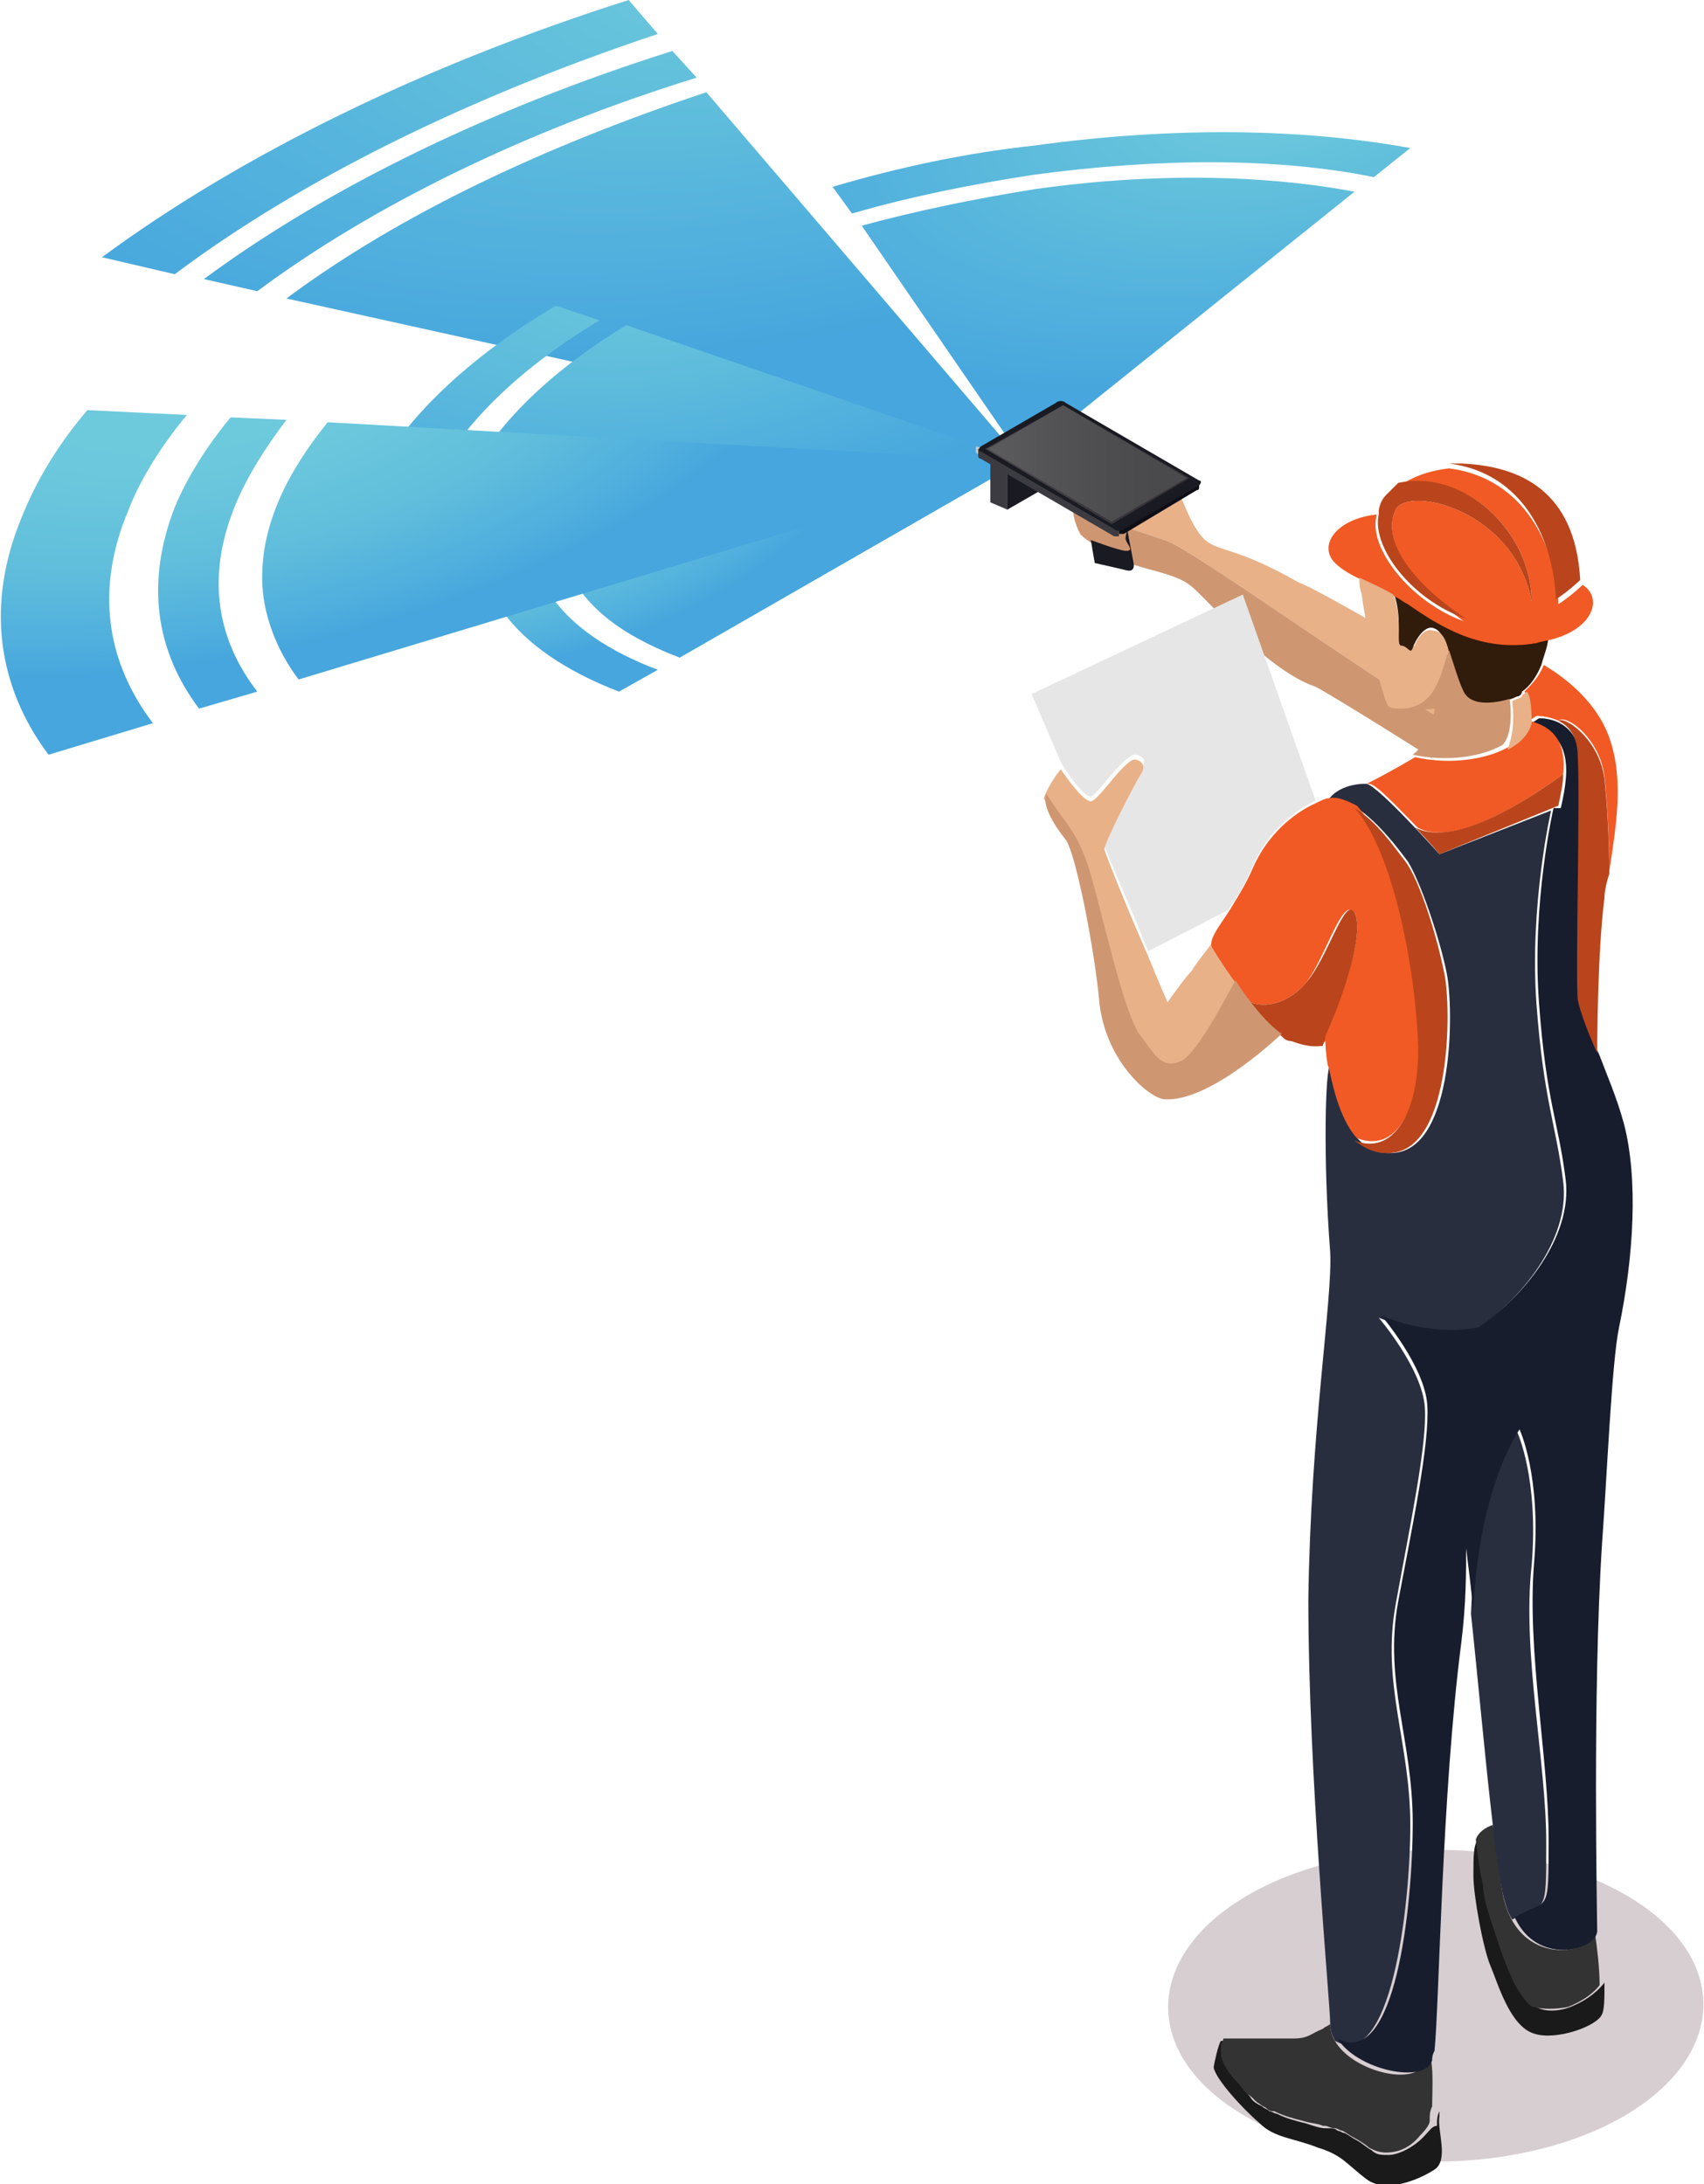 <?xml version="1.0" encoding="utf-8"?>
<!-- Generator: Adobe Illustrator 24.2.0, SVG Export Plug-In . SVG Version: 6.00 Build 0)  -->
<svg version="1.1" id="Layer_1" xmlns="http://www.w3.org/2000/svg" xmlns:xlink="http://www.w3.org/1999/xlink" x="0px" y="0px"
	 viewBox="0 0 70.2 90" style="enable-background:new 0 0 70.2 90;" xml:space="preserve">
<style type="text/css">
	.st0{fill:url(#SVGID_1_);}
	.st1{fill:url(#SVGID_2_);}
	.st2{fill:url(#SVGID_3_);}
	.st3{fill:url(#SVGID_4_);}
	.st4{fill:url(#SVGID_5_);}
	.st5{fill:#1A1A22;}
	.st6{fill:#3B3B41;}
	.st7{fill:#E8B188;}
	.st8{fill:#CE9772;}
	.st9{opacity:0.4;fill:#9C868F;}
	.st10{fill:#1A1A1A;}
	.st11{fill:#333333;}
	.st12{fill:#E6E6E6;}
	.st13{fill:#311B0B;}
	.st14{fill:#F15A24;}
	.st15{fill:#BA451C;}
	.st16{fill:#292E3F;}
	.st17{fill:#171D2D;}
	.st18{fill:#C7C7C9;}
	.st19{fill:#0E0E16;}
	.st20{fill:#2F2A33;}
	.st21{fill:#49474A;}
	.st22{opacity:0.2;fill:url(#SVGID_6_);}
</style>
<g>
	<g>
		
			<radialGradient id="SVGID_1_" cx="-2254.902" cy="659.667" r="26.036" gradientTransform="matrix(0.329 0.618 -1.421 0.371 1710.967 1146.759)" gradientUnits="userSpaceOnUse">
			<stop  offset="0" style="stop-color:#6FCBDC"/>
			<stop  offset="0.922" style="stop-color:#46A6DD"/>
		</radialGradient>
		<path class="st0" d="M11.8,12.3c4.7-3.5,10.7-6.3,17.3-8.5L42.1,19L11.8,12.3z M8.4,11.5l2.2,0.5c4.7-3.5,11-6.6,18.1-8.8l-1-1.1
			C20.1,4.5,13.4,7.8,8.4,11.5z M4.2,10.6l3,0.7C12.4,7.4,19.3,4,27.1,1.4L25.9,0C17.4,2.7,9.9,6.4,4.2,10.6z"/>
		
			<radialGradient id="SVGID_2_" cx="-2238.228" cy="666.234" r="17.891" gradientTransform="matrix(0.329 0.618 -1.421 0.371 1710.967 1146.759)" gradientUnits="userSpaceOnUse">
			<stop  offset="0" style="stop-color:#6FCBDC"/>
			<stop  offset="0.922" style="stop-color:#46A6DD"/>
		</radialGradient>
		<path class="st1" d="M19.1,20.2c1-2.4,3.4-4.8,6.7-6.8L42.1,19l-23.4,4.7C18.5,22.6,18.6,21.4,19.1,20.2z M14.6,24.5l2.6-0.5
			c-0.3-1.1-0.1-2.3,0.4-3.6c1.1-2.6,3.6-5.1,7.1-7.2l-1.8-0.6c-3.9,2.3-6.7,5.1-7.9,7.9C14.4,21.9,14.3,23.2,14.6,24.5z"/>
		
			<radialGradient id="SVGID_3_" cx="-595.504" cy="1973.106" r="18.699" gradientTransform="matrix(-0.848 0.687 -1.187 -0.218 1889.918 843.161)" gradientUnits="userSpaceOnUse">
			<stop  offset="0" style="stop-color:#6FCBDC"/>
			<stop  offset="0.922" style="stop-color:#46A6DD"/>
		</radialGradient>
		<path class="st2" d="M42.6,7.8c4.9-0.7,9.5-0.6,13.2,0.1L42.1,18.9l-6.6-9.6C37.7,8.7,40.1,8.2,42.6,7.8z M34.3,7.7l0.8,1.1
			c2.4-0.7,4.9-1.2,7.5-1.6c5.2-0.7,10.1-0.7,14,0.1l1.5-1.2c-4.4-0.8-9.7-0.9-15.5-0.1C39.8,6.3,37,6.9,34.3,7.7z"/>
		
			<radialGradient id="SVGID_4_" cx="-2227.828" cy="674.804" r="11.13" gradientTransform="matrix(0.329 0.618 -1.421 0.371 1710.967 1146.759)" gradientUnits="userSpaceOnUse">
			<stop  offset="0" style="stop-color:#6FCBDC"/>
			<stop  offset="0.342" style="stop-color:#6CC8DC"/>
			<stop  offset="0.624" style="stop-color:#62BFDC"/>
			<stop  offset="0.883" style="stop-color:#50AFDD"/>
			<stop  offset="1" style="stop-color:#46A6DD"/>
		</radialGradient>
		<path class="st3" d="M24.8,25.3c-1.7-1.5-2.1-3.2-1.4-5L42.1,19L28,27.1C26.7,26.6,25.6,26,24.8,25.3z M22.2,20.4l-2.1,0.1
			c-1.2,3.5,1,6.3,5.4,8l1.6-0.9C23.1,26.1,21.1,23.5,22.2,20.4z"/>
		
			<radialGradient id="SVGID_5_" cx="-2239.242" cy="679.708" r="17.961" gradientTransform="matrix(0.329 0.618 -1.421 0.371 1710.967 1146.759)" gradientUnits="userSpaceOnUse">
			<stop  offset="0" style="stop-color:#6FCBDC"/>
			<stop  offset="0.342" style="stop-color:#6CC8DC"/>
			<stop  offset="0.624" style="stop-color:#62BFDC"/>
			<stop  offset="0.883" style="stop-color:#50AFDD"/>
			<stop  offset="1" style="stop-color:#46A6DD"/>
		</radialGradient>
		<path class="st4" d="M13.5,17.4L42.1,19l-29.8,9c-0.9-1.2-1.5-2.7-1.5-4.2C10.8,21.6,11.8,19.5,13.5,17.4z M8.2,29.2l2.4-0.7
			c-1.7-2.2-2.1-4.8-0.9-7.7c0.5-1.2,1.2-2.3,2.1-3.5l-2.3-0.1c-1,1.2-1.8,2.5-2.3,3.7C6,24,6.4,26.8,8.2,29.2z M2,31.1l4.3-1.3
			c-1.9-2.5-2.4-5.5-1-8.8c0.5-1.3,1.4-2.7,2.4-3.9l-4.1-0.2c-1.2,1.4-2.1,2.9-2.7,4.4C-0.6,24.9-0.1,28.3,2,31.1z"/>
	</g>
	<g>
		<polygon class="st5" points="41.5,18.8 41.5,21 44.1,19.5 44.1,17.3 		"/>
		<polygon class="st5" points="40.8,18.4 43.4,16.9 44.1,17.3 41.5,18.8 		"/>
		<polygon class="st6" points="40.8,18.4 41.5,18.8 41.5,21 40.8,20.7 		"/>
	</g>
	<g>
		<path class="st7" d="M48.1,22.3c1.1,0.4,8.9,6,11.9,7.7c0.2-0.3,0.7-1.5,1.1-1.7c0,0-6.7-4-7.6-4.3c-2.8-1.6-3.4-1.2-4-1.9
			c-0.6-0.7-1-2.2-1.3-2.6c-0.3-0.4-0.5-0.1-0.6,0c-0.1,0.1,0.2,1.5-0.3,1.4c-0.5-0.1-0.5-0.3-1-0.5c-0.5-0.2-1.5-0.7-1.9-0.4
			c-0.2,0.1-0.2,0.5-0.2,0.9C45.2,21.4,47,21.9,48.1,22.3z"/>
		<path class="st8" d="M44.5,22c0.2,0.3,1.7,1.1,2.3,1.3c0.6,0.2,1.7,0.4,2.2,0.8c0.5,0.3,3.1,3.5,5.2,4.2c0.6,0.3,5.4,3.3,5,3.1
			C58.5,31,59.4,30.7,60,30c-3-1.7-10.8-7.3-11.9-7.7c-1.1-0.4-2.9-0.9-3.9-1.4C44.2,21.4,44.4,21.8,44.5,22z"/>
		<path class="st9" d="M51.4,78.1c-4.3,2.5-4.4,6.6-0.1,9.1c4.3,2.5,11.3,2.5,15.6,0c4.3-2.5,4.4-6.6,0.1-9.1
			C62.7,75.6,55.7,75.6,51.4,78.1z"/>
		<path class="st10" d="M58.6,88.1c-0.4,0.4-1,0.7-1.4,0.7c-0.3,0-0.5,0-0.7-0.2c-0.2-0.1-0.4-0.3-0.6-0.4c-0.2-0.1-0.3-0.2-0.5-0.3
			c-0.1,0-0.2-0.1-0.3-0.1c-0.1-0.1-0.2-0.1-0.4-0.1c0,0-0.1,0-0.1,0c-0.2,0-0.5-0.1-0.8-0.2c-0.4-0.1-0.8-0.2-1.2-0.4
			c-0.1,0-0.2-0.1-0.3-0.1c-0.1-0.1-0.2-0.1-0.3-0.2c-0.2-0.1-0.4-0.2-0.5-0.4c-0.2-0.2-0.4-0.5-0.6-0.7c-0.2-0.2-0.3-0.4-0.4-0.6
			c-0.1-0.1-0.1-0.3-0.1-0.5c0-0.1,0-0.1,0-0.2c0-0.1,0-0.2,0.1-0.3c-0.1,0-0.2,0-0.2,0c-0.1,0.1-0.3,1-0.3,1.1
			c0.1,0.5,1.2,1.7,1.9,2.3c0.6,0.6,1.4,0.6,2.4,1c1,0.3,1.2,0.7,2,1.3c0.8,0.6,2.2,0,2.8-0.4c0.6-0.4,0.1-1.6,0.2-2.2
			c0-0.1,0-0.1,0-0.2c-0.1,0.2-0.1,0.4-0.1,0.5c0,0,0,0.1,0,0.1C59,87.6,58.9,87.8,58.6,88.1z"/>
		<path class="st11" d="M54.8,83.4c-0.1,0.1-0.2,0.1-0.3,0.2C54,83.8,53.9,84,53.3,84c-0.7,0-2.3,0-2.9,0c0,0.1-0.1,0.2-0.1,0.3
			c0,0.1,0,0.1,0,0.2c0,0.2,0,0.3,0.1,0.5c0.1,0.2,0.2,0.4,0.4,0.6c0.2,0.2,0.4,0.5,0.6,0.7c0.2,0.1,0.3,0.3,0.5,0.4
			c0.1,0.1,0.2,0.1,0.3,0.2c0.1,0.1,0.2,0.1,0.3,0.1c0.4,0.2,0.8,0.3,1.2,0.4c0.3,0.1,0.6,0.1,0.8,0.2c0,0,0.1,0,0.1,0
			c0.1,0,0.2,0.1,0.4,0.1c0.1,0,0.2,0.1,0.3,0.1c0.2,0.1,0.3,0.2,0.5,0.3c0.2,0.1,0.5,0.3,0.6,0.4c0.2,0.1,0.4,0.2,0.7,0.2
			c0.5,0,1-0.2,1.4-0.7c0.3-0.3,0.4-0.5,0.4-0.6c0,0,0-0.1,0-0.1c0-0.1,0-0.3,0.1-0.5c0-0.6,0.1-2-0.2-2.3c0,0.2,0,0.4-0.1,0.4
			C58.5,86.2,54.8,85.2,54.8,83.4z"/>
		<path class="st10" d="M64.7,82.7c-0.5,0.2-1.1,0.2-1.4,0c-0.1,0-0.2-0.1-0.2-0.1c-0.6-0.5-1-1.5-1.2-2.3c-0.2-0.8-0.7-1.9-0.7-2.6
			c0,0,0,0,0,0c-0.2-0.8-0.3-1.9-0.3-1.9c-0.2,0.2-0.2,0.7-0.2,1.5c0,0.8,0.4,3,0.7,3.7c0.3,0.7,0.8,2.5,1.8,2.8
			c0.9,0.3,2.6-0.3,2.8-0.8c0.1-0.2,0.1-0.7,0.1-1.3C65.7,82.2,65.2,82.5,64.7,82.7z"/>
		<path class="st11" d="M61.9,78c-0.1-0.6-0.2-1.6-0.4-2.8c-0.3,0.1-0.6,0.3-0.7,0.6c0,0,0.1,1.1,0.3,1.9c0,0,0,0,0,0
			c0,0.7,0.5,1.9,0.7,2.6c0.3,0.8,0.6,1.7,1.2,2.3c0.1,0.1,0.1,0.1,0.2,0.1c0.3,0.1,0.9,0.1,1.4,0c0.5-0.2,1-0.5,1.3-0.9
			c0-0.7-0.1-1.5-0.2-2.2C65.7,80.5,62.5,81.2,61.9,78z"/>
		<path class="st12" d="M45,32.8c0.3-0.2,1.4-1.8,1.8-1.7c0.4,0.1,0.4,0.3,0.2,0.6c-0.2,0.3-1.5,2.8-1.5,3.1c0,0.2,1.1,2.6,1.8,4.4
			l3.3-1.7c0.3-0.5,0.7-1,1-1.8c0.6-1.4,1.7-2.3,2.6-2.7l-3-8.5l-8.7,4.1l1.2,2.8C43.8,31.6,44.7,33,45,32.8z"/>
		<path class="st13" d="M63.2,26.3c-2.3,0.4-4-0.7-5.3-1.6c-0.2-0.1-0.3-0.2-0.5-0.3c0.4,1,0.1,2.1,0.3,2.2c0.3,0,0.4,0.4,0.5,0.1
			c0.1-0.3,0.5-1,0.9-0.8c0.6,0.2,0.7,2.1,1.1,2.7c0.4,0.6,1.7,0.4,2.3,0.1c0.1,0,0.2-0.1,0.2-0.2c0.3-0.2,0.6-0.6,0.8-1.1
			c0.1-0.4,0.3-0.8,0.3-1.3C63.7,26.2,63.5,26.3,63.2,26.3z"/>
		<path class="st14" d="M63.1,24.8C62.4,21,58,20,57.5,21c-0.5,1,0.2,2.7,2.8,4.6c-2.2-0.8-3.9-3-3.6-4.3l0-0.1
			c-1.7,0.2-2.4,1.3-1.7,2c0.3,0.3,0.7,0.5,1.1,0.7c0.4,0.2,0.8,0.4,1.4,0.7c0.2,0.1,0.3,0.2,0.5,0.3c1.3,0.9,3,2,5.3,1.6
			c0.3-0.1,0.5-0.1,0.8-0.2c1.6-0.5,1.9-1.7,1.1-2.2c0,0-0.4,0.4-1,0.8c-0.1-2.4-1.4-5.2-4.5-5.6c-0.9,0.1-1.6,0.4-2,0.7
			C60.3,19.3,63.1,21.9,63.1,24.8z"/>
		<path class="st15" d="M56.8,21.1l0,0.1c-0.3,1.3,1.3,3.5,3.6,4.3C57.7,23.7,57,22,57.5,21c0.5-1,4.9,0,5.6,3.8
			c0-2.9-2.8-5.5-5.5-4.9c-0.2,0.2-0.3,0.3-0.5,0.5C56.9,20.6,56.8,20.9,56.8,21.1C56.8,21.1,56.8,21.1,56.8,21.1z"/>
		<path class="st15" d="M64.1,24.7c0.6-0.4,1-0.8,1-0.8c-0.2-3.7-2.5-4.7-4.9-4.8c-0.2,0-0.4,0-0.5,0C62.8,19.5,64,22.3,64.1,24.7z"
			/>
		<path class="st16" d="M63.7,75.9c0-3.3-1-7.8-0.6-11.4c0.3-3.6-0.6-5.5-0.6-5.5s-1.7,2.3-1.9,7.5c0.3,2.8,0.6,6.2,0.9,8.7
			c0.1,1.2,0.3,2.2,0.4,2.8c0.1,0.4,0.2,0.8,0.4,1.1C63.7,78.3,63.7,79.1,63.7,75.9z"/>
		<path class="st16" d="M58.1,75.2c0-3.4-1.2-5.8-0.6-9.1c0.6-3.3,1.3-6.6,1.2-8.1c-0.1-1.6-1.9-3.7-1.9-3.7s1.8,0.8,4,0.5
			c1.8-1.2,3.9-3.7,3.6-6.1c-0.3-2.4-0.8-3.3-1.1-7.3c-0.3-4.1,0.6-8,0.6-8l-4.6,1.8c0,0-2.5-2.8-3-2.9c0,0-0.1,0-0.1,0
			c-0.5,0-1.2,0.2-1.5,0.7c1.2-0.3,2.7,1.7,3.3,2.5c0.5,0.8,1.3,3.1,1.6,4.6c0.3,1.5,0.3,7.1-2.1,7.4c-2.4,0.3-2.5-3.5-2.7-3.6
			c0,0,0,0,0,0c-0.2,0.1-0.3,3.8,0,7.7c0.1,2-0.8,7.2-0.9,14.3c0,7.3,0.9,16.6,0.9,17.5c0,0,0,0,0,0c0,0.3,0.1,0.5,0.2,0.7
			C57.3,85.4,58.1,78.6,58.1,75.2z"/>
		<path class="st17" d="M65.8,79.6C65.8,79.6,65.8,79.6,65.8,79.6c0-0.6-0.2-9.8,0.2-16c0.2-2.7,0.4-7.5,0.7-8.9
			c0.6-2.9,0.8-6.1,0.2-8.4c-0.3-1.1-0.7-2-1-2.8c-0.4-0.9-0.7-1.7-0.8-2.2c-0.1-1,0.1-8.1,0-10c-0.1-1.8-1.7-1.7-1.7-1.7
			s0,0-0.3,0.2c1.6,0.5,1.6,1.8,1.2,3.5L64,33.3c0,0-0.9,3.9-0.6,8c0.3,4.1,0.8,4.9,1.1,7.3c0.3,2.4-1.8,4.9-3.6,6.1
			c-2.1,0.4-4-0.5-4-0.5s1.8,2.1,1.9,3.7c0.1,1.6-0.6,4.9-1.2,8.1c-0.6,3.3,0.6,5.7,0.6,9.1c0,3.4-0.7,10.2-3.1,8.9
			c0.8,1.3,3.6,1.9,3.9,0.9c0-0.1,0-0.2,0.1-0.4c0.2-2.1,0.3-10.6,1.1-16.8c0.2-1.6,0.2-2.9,0.2-3.9c0.1,0.8,0.2,1.6,0.3,2.6
			c0.2-5.1,1.9-7.5,1.9-7.5s0.9,1.9,0.6,5.5c-0.3,3.6,0.6,8.1,0.6,11.4c0,3.2,0,2.4-1.4,3.2C63.3,81,65.7,80.4,65.8,79.6z"/>
		<path class="st14" d="M64.4,31.9c0.1-1.1-0.2-1.9-1.4-2.2c-0.1,1.2-2.5,2-4.7,1.5c0,0-1,0.6-2,1.1c0,0,0.1,0,0.1,0
			c0.3,0,1.2,1,2,1.8l0,0C60,35,63.3,32.7,64.4,31.9z"/>
		<path class="st14" d="M58.5,42.5c-0.2-3.5-1.2-7.8-2.6-9.3c-0.4-0.2-0.8-0.4-1.2-0.3c-0.1,0-0.3,0.1-0.5,0.2
			c-0.9,0.4-2,1.3-2.6,2.7c-0.3,0.7-0.7,1.3-1,1.8c-0.4,0.6-0.7,1-0.7,1.3c0,0,0,0,0,0.1c0,0,0.7,1.2,1.6,2.3
			c0.8,0.3,1.7-0.1,2.3-0.8c0.8-1,1.5-3.6,2-2.9c0.4,0.7-0.3,3-1.2,5c-0.1,0.1-0.1,0.2-0.1,0.4c0.1-0.1,0.1-0.1,0.1-0.1s0,0.4,0.1,1
			c0,0,0,0,0,0c0.1,0.1,0.3,2,1.2,3C57.7,47.6,58.6,45.3,58.5,42.5z"/>
		<path class="st14" d="M64.2,29.7c0.3-0.3,1.7,0.7,1.9,2.3c0.1,0.9,0.2,2.5,0.2,3.9c0.3-2,0.6-3.8,0-5.5c-0.6-1.7-2.2-2.7-2.7-3
			c-0.2,0.5-0.5,0.8-0.8,1.1c0.1,0.1,0.3,0.4,0.2,1.2c0.3-0.2,0.3-0.2,0.3-0.2S63.8,29.5,64.2,29.7z"/>
		<path class="st15" d="M55.8,37.6c-0.4-0.7-1.1,1.9-2,2.9c-0.6,0.7-1.5,1.1-2.3,0.8c0.4,0.6,0.9,1.1,1.3,1.4
			c0.1,0.1,0.2,0.2,0.4,0.2c0.8,0.3,1.1,0.2,1.3,0.2c0-0.1,0.1-0.2,0.1-0.4C55.5,40.7,56.2,38.3,55.8,37.6z"/>
		<path class="st15" d="M64.2,33.2c0.1-0.5,0.2-0.9,0.2-1.3c-1.1,0.8-4.4,3.1-6.1,2.2l0,0c0.6,0.6,1,1.1,1,1.1L64.2,33.2z"/>
		<path class="st15" d="M57.4,47.5c2.4-0.3,2.4-6,2.1-7.4c-0.3-1.5-1-3.8-1.6-4.6c-0.4-0.5-1.2-1.7-2.1-2.2c1.4,1.5,2.4,5.8,2.6,9.3
			c0.2,2.8-0.8,5.1-2.6,4.4C56.2,47.3,56.7,47.6,57.4,47.5z"/>
		<path class="st15" d="M64.2,29.7c0.4,0.2,0.8,0.6,0.8,1.5c0.1,1.8-0.1,9,0,10c0.1,0.5,0.4,1.3,0.8,2.2l0,0c0,0,0-4.1,0.3-6.4
			c0-0.3,0.1-0.7,0.2-1c0-1.4-0.1-3-0.2-3.9C65.9,30.5,64.5,29.5,64.2,29.7z"/>
		<path class="st7" d="M47,42.8c0.7,0.8,0.9,1.4,1.7,1c0.7-0.4,1.9-2.8,2.2-3.3c-0.6-0.8-1-1.5-1-1.5c0,0,0,0,0-0.1
			c-0.3,0.4-0.7,0.9-0.8,1.1c-0.3,0.3-1,1.3-1,1.3s-0.4-0.9-0.8-1.9c-0.8-1.8-1.8-4.3-1.8-4.4c0-0.3,1.3-2.8,1.5-3.1
			c0.2-0.3,0.1-0.5-0.2-0.6c-0.4-0.1-1.4,1.5-1.8,1.7c-0.3,0.2-1.3-1.3-1.3-1.3s-0.5,0.6-0.7,1.2c0,0,0,0,0,0
			c0.8,1.4,1.2,1.5,1.7,2.9C45.3,37.2,46.3,42,47,42.8z"/>
		<path class="st8" d="M43.9,34.6c0.4,0.5,1.2,4.5,1.4,6.8c0.3,2.4,2.1,3.9,2.7,3.9c1.9,0.1,4.8-2.7,4.8-2.7l0,0
			c-0.6-0.4-1.4-1.4-1.9-2.2c-0.3,0.5-1.5,2.9-2.2,3.3c-0.8,0.4-1.1-0.2-1.7-1c-0.7-0.8-1.7-5.6-2.2-7.1c-0.5-1.4-0.8-1.5-1.7-2.9
			C42.9,33.2,43.5,34.1,43.9,34.6z"/>
		<path class="st7" d="M59.7,26.9c-0.1-0.5-0.3-0.9-0.6-0.9c-0.5-0.2-0.8,0.5-0.9,0.8c-0.1,0.3-0.3,0-0.5-0.1
			c-0.2,0,0.1-1.2-0.3-2.2c-0.5-0.3-1-0.5-1.4-0.7c0,0.2,0,0.4,0.1,0.7c0.2,1.6,0.9,4.4,1.1,4.6c0.1,0.1,0.3,0.1,0.5,0.1
			C59.3,29.3,59.5,27.4,59.7,26.9z"/>
		<path class="st7" d="M62.9,28.5c-0.1,0.1-0.2,0.1-0.2,0.2c-0.1,0.1-0.3,0.1-0.4,0.2c0.1,0.9,0,1.5-0.2,2c0.6-0.3,0.9-0.7,1-1.1
			C63.1,28.9,63,28.6,62.9,28.5z"/>
		<path class="st8" d="M62.2,28.8c-0.7,0.2-1.6,0.3-1.9-0.3c-0.2-0.4-0.4-1.1-0.6-1.7c-0.3,0.6-0.4,2.4-2,2.4c0.6,0.1,1.4,0,1.4,0
			s-0.1,1.3-0.9,1.9c1.4,0.3,2.8,0.1,3.7-0.4C62.2,30.4,62.3,29.7,62.2,28.8z"/>
	</g>
	<path class="st5" d="M46.4,23.5c-0.4-0.1-1.3-0.3-1.3-0.3l-0.7-4.1l1.6,0.4l0.7,3.7C46.7,23.2,46.8,23.6,46.4,23.5z"/>
	<path class="st8" d="M44.8,22.2c0,0,1.3,0.5,1.6,0.5c0.3,0,0.1-0.2,0-0.4c-0.1-0.2,0.1-0.4,0-0.7c-0.1-0.3-1.7-0.7-1.7-0.7
		L44.8,22.2z"/>
	<g>
		<path class="st18" d="M49.4,19.9V20c0,0,0,0.1-0.1,0.1l-3.1,1.8c-0.1,0-0.1,0.2-0.2,0.2h0h0c-0.1,0-0.1-0.1-0.2-0.2l-5.5-3.2
			c-0.1,0-0.1-0.1-0.1-0.1v-0.1c0,0,0,0,0-0.1L49.4,19.9C49.4,19.8,49.4,19.9,49.4,19.9z"/>
		<path class="st6" d="M46.1,19.1l0,3c-0.1,0-0.1,0-0.2,0l-5.5-3.2c-0.1,0-0.1-0.1-0.1-0.1v-0.2c0,0,0,0,0-0.1L46.1,19.1z"/>
		<path class="st19" d="M49.4,19.9v0.2c0,0,0,0.1-0.1,0.1L46.3,22c-0.1,0-0.1,0-0.2,0l0-3L49.4,19.9C49.4,19.8,49.4,19.9,49.4,19.9z
			"/>
		<path class="st5" d="M49.4,19.8l-5.5-3.2c-0.1-0.1-0.3-0.1-0.4,0l-3.1,1.8c-0.1,0.1-0.1,0.2,0,0.2l5.5,3.2c0.1,0.1,0.3,0.1,0.4,0
			l3.1-1.8C49.5,19.9,49.5,19.8,49.4,19.8z"/>
		<polygon class="st20" points="43.8,16.7 40.6,18.5 45.8,21.6 49,19.7 		"/>
		<polygon class="st21" points="43.8,16.7 40.7,18.5 45.8,21.5 48.9,19.7 		"/>
		<linearGradient id="SVGID_6_" gradientUnits="userSpaceOnUse" x1="40.601" y1="19.114" x2="49.001" y2="19.114">
			<stop  offset="0" style="stop-color:#AEAEAE"/>
			<stop  offset="0.111" style="stop-color:#9C9C9C"/>
			<stop  offset="0.365" style="stop-color:#7A7A7A"/>
			<stop  offset="0.606" style="stop-color:#606060"/>
			<stop  offset="0.824" style="stop-color:#515151"/>
			<stop  offset="1" style="stop-color:#4C4C4C"/>
		</linearGradient>
		<polygon class="st22" points="43.8,16.7 40.6,18.5 45.8,21.6 49,19.7 		"/>
	</g>
</g>
</svg>
